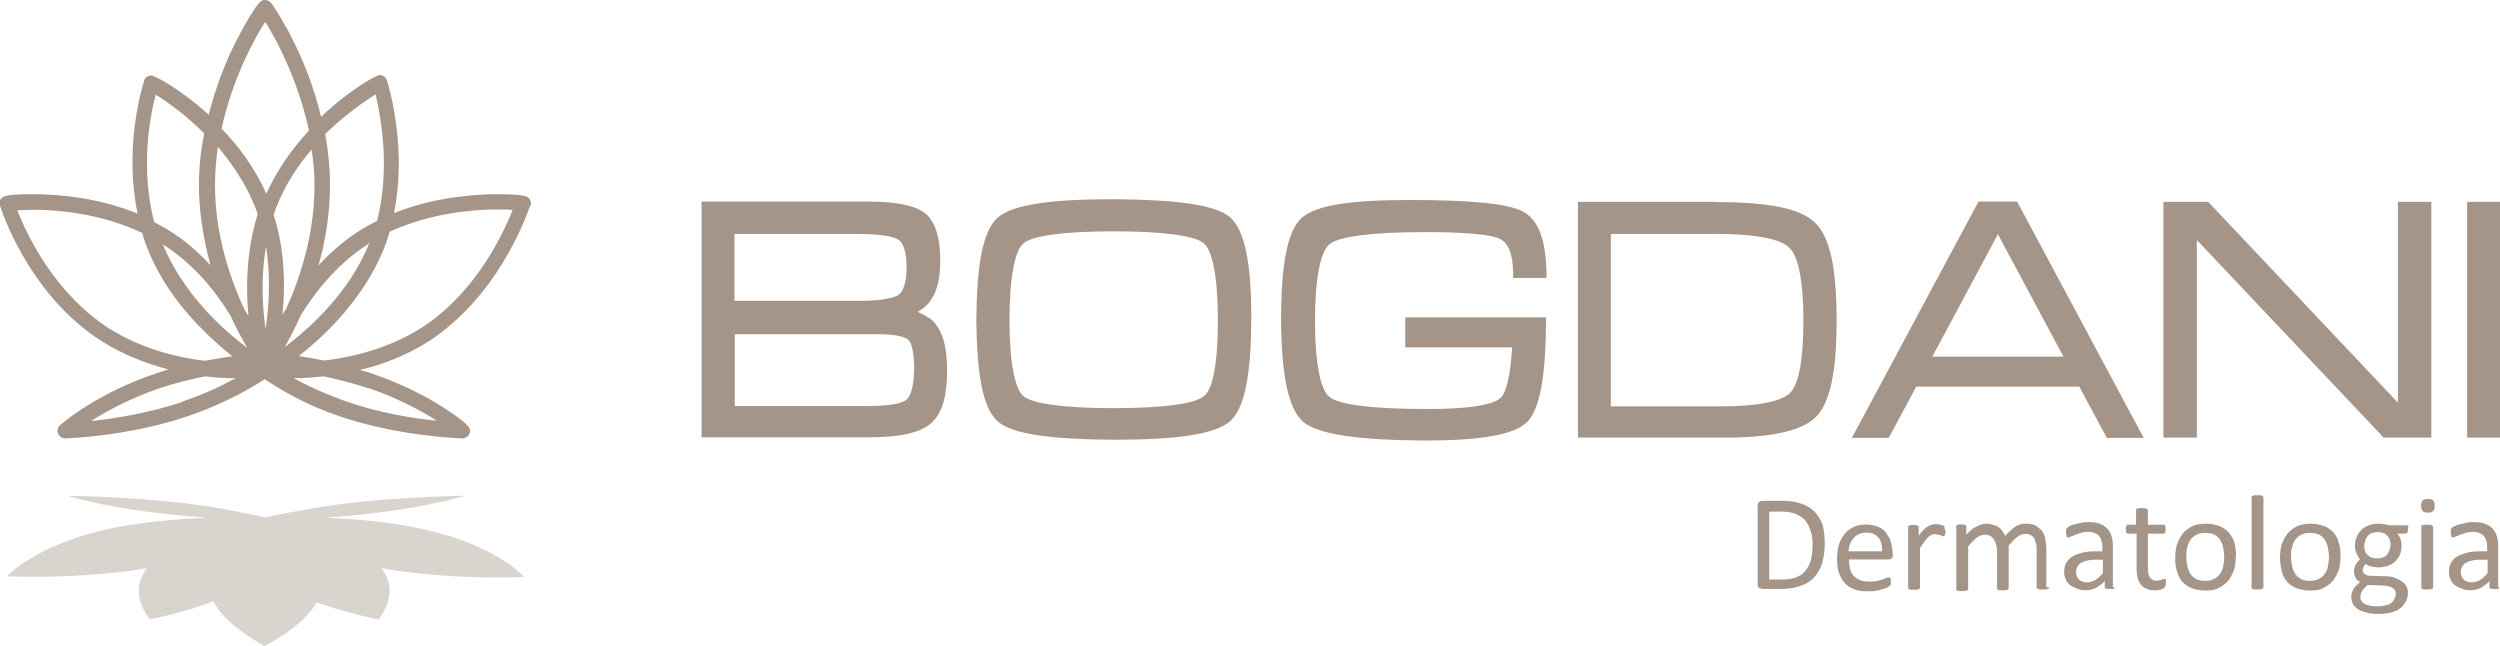 <?xml version="1.0" encoding="UTF-8"?>
<svg xmlns="http://www.w3.org/2000/svg" id="_Шар_2" data-name="Шар 2" viewBox="0 0 95 24.54">
  <defs>
    <style>
      .cls-1 {
        fill: #a49588;
      }

      .cls-2 {
        fill: #dad4ce;
      }
    </style>
  </defs>
  <g id="Grids_Guides" data-name="Grids + Guides">
    <g>
      <g>
        <path class="cls-1" d="m12.33,13.7c-.29-.06-.63-.11-.98-.17,1.05-.81,2.49-2.23,3.23-4.06.09-.22.17-.44.22-.66,1.55-.72,3.19-.85,4.11-.85.22,0,.42,0,.57.02-.37.92-1.4,3.15-3.47,4.48-1.22.77-2.58,1.11-3.69,1.24m1.7,1.05c1.12.39,2.01.87,2.58,1.24-.87-.09-2.18-.29-3.45-.74-.79-.28-1.47-.59-1.99-.88.33,0,.72-.02,1.14-.07.7.15,1.27.31,1.71.46m-7.1.52c-1.27.42-2.58.63-3.45.72.57-.37,1.46-.85,2.58-1.24.59-.2,1.2-.35,1.77-.46.42.06.81.07,1.14.07-.66.37-1.35.66-2.05.9m-2.77-2.8c-2.06-1.33-3.12-3.56-3.47-4.48.15,0,.35-.02.57-.02.92,0,2.6.13,4.17.88.06.2.13.42.22.63.63,1.59,1.77,2.8,2.62,3.56.18.17.39.33.59.5-.33.04-.68.11-1.05.17-1.11-.13-2.45-.48-3.65-1.24m1.79-8.87c.39.24,1.11.74,1.84,1.47-.13.63-.2,1.29-.2,1.99,0,.79.11,1.82.44,3.02-.55-.59-1.07-1.01-1.53-1.29-.2-.13-.41-.24-.61-.35-.53-2.03-.17-4,.06-4.85M10.08.83c.44.7,1.25,2.23,1.66,4.13-.61.66-1.2,1.47-1.62,2.4-.44-.98-1.05-1.81-1.7-2.47.42-1.92,1.25-3.43,1.66-4.06m.72,12.39c.18-.31.41-.74.63-1.24.87-1.4,1.81-2.23,2.54-2.69.02-.02.06-.04.07-.06t-.02.04c-.74,1.84-2.27,3.23-3.23,3.94m-1.38.02c-.94-.7-2.45-2.06-3.23-3.96,0,0,.02,0,.02.02.74.48,1.7,1.29,2.56,2.71.18.39.39.81.65,1.24m.68-.72c-.17-1.25-.13-2.3.02-3.15.13.85.17,1.9-.02,3.15m1.86-5.46c0,1.81-.53,3.47-1.07,4.66-.06.09-.11.17-.15.26.17-1.64-.04-2.91-.33-3.82.04-.11.07-.22.11-.31.33-.83.81-1.57,1.33-2.16.07.42.11.9.11,1.36m-3.78,0c0-.5.04-1,.11-1.47.53.63,1.05,1.38,1.4,2.25.04.09.07.2.11.31-.29.92-.5,2.21-.35,3.87-.06-.11-.13-.2-.18-.31-.87-1.9-1.09-3.52-1.09-4.65m6.1-3.47c.2.85.57,2.8.06,4.81-.22.11-.44.24-.66.37-.46.29-1.01.72-1.57,1.33.26-.9.44-1.95.44-3.06,0-.66-.07-1.31-.18-1.94.76-.74,1.51-1.25,1.92-1.51m5.88,4.24c.04-.09.02-.18-.04-.26-.06-.09-.13-.18-1.22-.18-.88,0-2.41.11-3.93.72.48-2.34-.11-4.53-.26-5.03-.04-.13-.15-.22-.28-.22s-1.16.57-2.23,1.59c-.53-2.25-1.6-3.91-1.88-4.31-.06-.07-.15-.13-.24-.13-.15,0-.2,0-.61.66-.18.31-.48.83-.77,1.47-.26.59-.55,1.36-.77,2.23-1.05-.96-2.05-1.49-2.18-1.49-.15,0-.26.09-.28.22-.15.48-.74,2.67-.24,5.03-1.53-.63-3.08-.74-3.98-.74-1.09,0-1.14.09-1.22.18-.06.07-.07.18-.02.28.18.57,1.27,3.47,3.83,5.11.83.53,1.73.87,2.56,1.09-.18.06-.37.11-.53.17-2.06.7-3.34,1.73-3.58,1.94-.09.07-.13.2-.09.31.04.11.15.2.28.2.02,0,2.36-.07,4.61-.83,1.05-.35,2.05-.83,2.97-1.42.07.06.17.11.26.17.55.35,1.46.87,2.62,1.25,2.06.7,4.18.81,4.61.83h.02c.15,0,.26-.11.29-.24.02-.13.04-.26-1.05-.96-.55-.35-1.46-.85-2.64-1.25-.15-.06-.31-.11-.5-.15.87-.2,1.77-.55,2.62-1.09,2.56-1.66,3.65-4.57,3.85-5.14"></path>
        <path class="cls-2" d="m19.89,21.9s-1.01-1.16-3.72-1.77c-1.25-.29-2.65-.41-3.82-.46.59-.04,1.24-.09,1.84-.17,2.21-.26,3.47-.66,3.48-.66,0,0-2.3.02-4.53.29-1.38.17-3.08.53-3.08.53h0s-1.59-.37-2.97-.53c-2.21-.26-4.52-.29-4.53-.29s1.27.41,3.48.66c.61.07,1.22.13,1.79.17-1.16.06-2.58.17-3.85.46-2.71.63-3.71,1.77-3.72,1.77,0,0,2.78.13,5.33-.31-.77.98.11,1.94.11,1.94,0,0,1.22-.22,2.4-.68.53.98,1.94,1.68,1.95,1.7,0,0,1.44-.7,1.99-1.66,1.16.42,2.34.65,2.34.65,0-.02.88-.98.11-1.95,2.58.46,5.4.35,5.4.33"></path>
        <path class="cls-1" d="m27.91,11.43v-2.54h4.63c.87,0,1.42.09,1.6.22.18.11.31.46.31,1.05s-.13.92-.31,1.05c-.2.13-.77.24-1.66.22h-4.57Zm6.82,2.64c0,.63-.13,1-.29,1.12-.17.15-.68.24-1.49.24h-5.03v-2.73h5.46c.63,0,1.01.09,1.14.22.13.11.22.5.22,1.14m.57-1.97c-.13-.09-.28-.17-.44-.24.07-.04.13-.07.18-.11.46-.33.68-.94.68-1.81s-.17-1.47-.55-1.81c-.39-.31-1.11-.46-2.16-.46h-5.73s-.63,0-.63,0v8.96h6.29c1.18,0,1.97-.15,2.41-.52.44-.37.63-1.03.63-2.01s-.2-1.66-.68-2.01"></path>
        <path class="cls-1" d="m38.89,9.25c.31-.28,1.47-.46,3.43-.46s3.12.18,3.43.46c.31.26.53,1.24.53,2.91s-.2,2.65-.53,2.89c-.31.28-1.47.46-3.43.46s-3.12-.18-3.43-.46c-.31-.24-.53-1.24-.53-2.89s.22-2.67.53-2.91m3.43-1.68c-2.4,0-3.83.2-4.41.7-.57.52-.79,1.79-.81,3.87.02,2.08.24,3.35.81,3.87l.07-.09-.07.09c.57.5,2.03.68,4.41.7,2.4,0,3.83-.2,4.42-.7.57-.52.79-1.77.81-3.82v-.11c0-2.06-.24-3.32-.81-3.83-.59-.48-2.03-.66-4.42-.68"></path>
        <path class="cls-1" d="m57.88,8.04c-.59-.31-2.01-.44-4.31-.44s-3.58.2-4.13.7c-.53.52-.76,1.79-.76,3.87.02,2.08.26,3.35.85,3.87.61.48,2.1.68,4.57.7,2.12,0,3.41-.2,3.93-.7.5-.52.7-1.75.72-3.8v-.18h-5.35v1.14h4.06c-.06,1.05-.22,1.7-.42,1.9-.26.28-1.25.46-2.93.44-2.05,0-3.28-.18-3.59-.46-.33-.24-.55-1.24-.55-2.89s.22-2.65.55-2.91c.33-.28,1.57-.46,3.59-.46,1.59,0,2.56.09,2.89.26.31.15.5.57.5,1.35v.13h1.27v-.13c-.02-1.25-.28-2.05-.88-2.38"></path>
        <path class="cls-1" d="m61.23,8.89h4.02c1.51,0,2.43.2,2.75.53.33.31.53,1.25.53,2.75s-.18,2.43-.5,2.75c-.28.31-1.16.52-2.56.52h-4.26v-6.54h.02Zm4.02-1.22h-5.29v8.96h5.51c1.82,0,3-.24,3.56-.81.53-.57.76-1.75.76-3.61v-.09c0-1.88-.24-3.1-.81-3.65-.55-.55-1.79-.79-3.72-.79"></path>
      </g>
      <path class="cls-1" d="m78.41,13.55h-4.98l2.49-4.65,2.49,4.65Zm-3.23-5.88l-.04.07-4.77,8.9h1.4l1.05-1.95h6.19l1.05,1.95h1.4l-4.81-8.98h-1.47Z"></path>
      <polygon class="cls-1" points="91.12 15.3 83.91 7.67 82.21 7.67 82.21 16.63 83.48 16.63 83.48 9.12 90.58 16.63 91.45 16.63 92.39 16.63 92.39 7.67 91.12 7.67 91.12 15.3"></polygon>
      <polygon class="cls-1" points="93.75 7.67 93.75 16.63 94.38 16.63 95 16.63 95 7.67 93.75 7.67"></polygon>
      <path class="cls-1" d="m68.88,20.7c0-.18-.02-.35-.07-.5-.04-.15-.11-.29-.2-.41-.09-.11-.22-.2-.37-.26-.15-.06-.33-.09-.57-.09h-.44v2.58h.46c.22,0,.39-.02.53-.07.15-.06.28-.13.37-.24s.17-.24.22-.41c.04-.2.07-.39.07-.61m.46-.02c0,.29-.04.53-.11.76-.07.22-.18.39-.31.53-.15.15-.31.24-.52.31-.2.07-.44.11-.74.11h-.7s-.07-.02-.11-.04c-.04-.02-.06-.07-.06-.15v-2.97c0-.07.02-.11.06-.15.04-.02.07-.04.11-.04h.76c.29,0,.53.04.74.11.2.07.37.18.5.31.13.15.24.31.31.52.04.2.07.42.07.68"></path>
      <path class="cls-1" d="m71.52,20.94c0-.22-.04-.41-.15-.52-.11-.13-.26-.18-.46-.18-.11,0-.2.02-.28.06s-.15.09-.2.15c-.06.07-.09.15-.13.22-.04.09-.04.18-.06.28h1.27Zm.42.13c0,.07-.02.11-.06.15-.04.04-.07.04-.11.04h-1.51c0,.13.02.24.04.35.02.11.07.18.13.26.06.07.15.13.24.17s.22.06.35.06c.11,0,.2,0,.29-.02s.17-.04.22-.06c.06-.02.11-.04.15-.06.04-.02.07-.02.09-.02h.04s.02.02.02.02c0,.02,0,.04.02.06v.17s0,.02-.02.04c0,.02-.02.02-.02.04-.02,0-.04.02-.09.06-.06.02-.11.04-.18.06s-.17.04-.26.06-.2.02-.31.02c-.18,0-.35-.02-.5-.07-.15-.06-.26-.13-.37-.24-.09-.11-.17-.24-.22-.39-.06-.17-.07-.33-.07-.55,0-.2.02-.37.07-.53s.13-.29.22-.41c.09-.11.22-.2.35-.26.13-.06.29-.09.46-.09.18,0,.33.04.46.09s.24.13.31.24.15.22.18.35.06.28.06.42v.07h.02Z"></path>
      <path class="cls-1" d="m73.93,20.17v.09s0,.04-.02.06c0,.02-.02.02-.02.04,0,0-.02.02-.04.02s-.04,0-.06-.02-.04-.02-.07-.02c-.02,0-.06-.02-.09-.02s-.06-.02-.09-.02-.09,0-.13.02-.09.04-.13.09c-.04.04-.09.09-.15.17s-.11.15-.17.24v1.51s0,.02-.02.04c0,.02-.02.02-.04.02s-.04.02-.06.02h-.22s-.06,0-.07-.02c-.02,0-.02-.02-.04-.02v-2.38s.02-.02.04-.02.04-.02.06-.02h.18s.04,0,.06.02c.02,0,.02.02.04.02,0,0,.02.02.02.04v.33c.06-.09.13-.17.18-.22s.11-.11.17-.13c.06-.04.09-.06.15-.07.06-.02.09-.02.15-.02h.07s.06,0,.09.02c.04,0,.06.02.09.02.02,0,.04.02.06.02s.02.02.02.02v.09s.04.06.04.09"></path>
      <path class="cls-1" d="m77.86,22.32s0,.02-.02.04c0,.02-.02.02-.04.02s-.04.02-.06.02h-.22s-.06,0-.07-.02c-.02,0-.02-.02-.04-.02,0-.02-.02-.02-.02-.04v-1.4c0-.09,0-.18-.02-.26s-.04-.15-.07-.2c-.04-.06-.09-.11-.15-.13-.06-.04-.13-.04-.2-.04-.09,0-.2.04-.29.11-.09.07-.2.18-.33.33v1.62s0,.02-.02.04c0,.02-.02.02-.04.02s-.04.02-.07.02h-.2s-.06,0-.07-.02c-.02,0-.02-.02-.04-.02v-1.44c0-.09-.02-.18-.04-.26s-.06-.15-.09-.2-.09-.11-.15-.13c-.06-.04-.13-.04-.2-.04-.09,0-.2.04-.29.11-.09.07-.2.18-.33.33v1.62s0,.02-.02.04-.02.02-.04.02-.04.02-.06.02h-.22s-.06,0-.07-.02c-.02,0-.02-.02-.04-.02v-2.45s.02-.02.04-.02.04-.02.06-.02h.18s.04,0,.06.02c.02,0,.02.02.04.02v.35c.13-.15.26-.26.39-.31.13-.07.24-.11.37-.11.09,0,.18.02.26.04.07.02.15.06.2.09.06.04.11.09.15.15.04.06.07.11.11.18.07-.09.15-.15.22-.22.07-.06.13-.11.2-.15.06-.04.13-.06.18-.07.06-.02.13-.02.18-.02.15,0,.28.02.37.07.09.06.18.13.24.2.06.09.11.18.13.31.02.11.04.24.04.37v1.46h.11Z"></path>
      <path class="cls-1" d="m79.94,21.27h-.37c-.11,0-.22.02-.29.04-.09.02-.15.06-.22.09-.06.04-.09.09-.13.15-.02.06-.04.11-.04.18,0,.13.04.22.11.29.07.07.18.11.31.11.11,0,.22-.04.31-.09s.2-.15.29-.26v-.52h.02Zm.42,1.05s0,.04-.02.04c-.02.02-.04.02-.06.02h-.22s-.04-.02-.06-.02t-.02-.04v-.24c-.09.11-.22.18-.33.26-.13.06-.26.09-.39.09s-.24-.02-.33-.06-.18-.07-.26-.13-.13-.13-.17-.22c-.04-.09-.06-.18-.06-.29,0-.13.02-.24.07-.33s.13-.18.22-.24.22-.11.37-.15.31-.06.48-.06h.31v-.18c0-.09-.02-.17-.04-.24-.02-.07-.06-.13-.09-.17s-.09-.07-.17-.11c-.07-.02-.15-.04-.24-.04-.11,0-.2.02-.28.04-.09.02-.15.06-.22.07-.06.04-.11.06-.17.07-.04.02-.07.04-.09.04s-.02,0-.04-.02c-.02,0-.02-.02-.02-.04s-.02-.04-.02-.06v-.18s.02-.06.04-.07c.02-.02.06-.06.11-.07.06-.04.13-.06.2-.07.07-.02.15-.04.24-.06s.18-.02.26-.02c.17,0,.31.02.42.06.11.04.2.09.28.17s.13.17.17.28c.04.11.06.24.06.37v1.6h.04Z"></path>
      <path class="cls-1" d="m82.3,22.16c0,.06,0,.09-.02.11,0,.04-.02.06-.04.06-.02.02-.04.02-.06.04-.02.02-.06.02-.09.04-.04,0-.07.02-.11.02h-.11c-.13,0-.22-.02-.31-.06s-.15-.07-.2-.15c-.06-.06-.09-.15-.13-.24-.02-.09-.04-.22-.04-.35v-1.35h-.33s-.04-.02-.06-.04c-.02-.02-.02-.07-.02-.13v-.07s.02-.04.02-.06.02-.02.02-.04h.35v-.59s.02-.02.04-.02.04-.02.07-.02h.22s.06.02.06.02c.02,0,.02.02.04.02,0,.02.02.02.02.04v.55h.63s.02.02.02.04.02.04.02.06v.07c0,.06,0,.11-.02.13-.02.02-.04.04-.06.04h-.59v1.29c0,.17.02.28.07.37.06.07.13.13.26.13.04,0,.07,0,.11-.02.04,0,.06-.02.07-.02s.04-.02.06-.02.04-.02.06-.02h.02l.02.02s0,.04.02.06c0,.04,0,.06,0,.09"></path>
      <path class="cls-1" d="m84.52,21.16c0-.13-.02-.24-.04-.35-.02-.11-.06-.2-.11-.29-.06-.09-.13-.15-.22-.2s-.2-.07-.35-.07c-.13,0-.24.02-.33.07-.09.04-.17.11-.22.18-.06.07-.11.18-.13.29-.04.11-.04.24-.04.37s.02.24.04.35c.02.11.06.2.11.29.06.09.13.15.22.2s.2.07.35.07c.13,0,.24-.02.33-.07.09-.04.17-.11.22-.18.06-.07.11-.18.13-.29.02-.11.04-.22.04-.37m.44-.02c0,.18-.02.37-.07.52-.06.17-.13.29-.22.41-.09.11-.22.2-.37.28s-.31.09-.52.09c-.18,0-.35-.04-.5-.09-.15-.06-.26-.15-.35-.24-.09-.11-.17-.24-.2-.39-.06-.15-.07-.33-.07-.52s.02-.37.07-.52c.06-.17.13-.29.22-.41.09-.11.22-.2.37-.28.15-.06.31-.09.52-.09.18,0,.35.04.5.09.15.06.26.15.35.24.09.11.17.24.22.39.04.15.06.31.06.52"></path>
      <path class="cls-1" d="m86.01,22.32s0,.02-.02.04-.02.02-.04.02-.04.02-.06.02h-.22s-.06,0-.07-.02c-.02,0-.02-.02-.04-.02v-3.5s.02-.02.04-.02.04-.02.07-.02h.22s.06,0,.06.02c.02,0,.02.02.04.02,0,.02.02.02.02.04v3.43Z"></path>
      <path class="cls-1" d="m88.5,21.16c0-.13-.02-.24-.04-.35-.02-.11-.06-.2-.11-.29-.06-.09-.13-.15-.22-.2s-.2-.07-.35-.07c-.13,0-.24.02-.33.07-.09.04-.17.11-.22.18-.06.07-.11.18-.13.29-.04.11-.04.24-.04.37s.02.24.04.35c.02.11.06.2.11.29.06.09.13.15.22.2s.2.07.35.07c.13,0,.24-.02.33-.07.09-.04.17-.11.22-.18.06-.07.11-.18.13-.29.02-.11.04-.22.04-.37m.44-.02c0,.18-.02.37-.07.52-.06.17-.13.29-.22.41-.09.11-.22.2-.37.28s-.31.09-.52.09c-.18,0-.35-.04-.5-.09-.15-.06-.26-.15-.35-.24-.09-.11-.17-.24-.2-.39s-.07-.33-.07-.52.02-.37.07-.52c.06-.17.13-.29.22-.41.09-.11.22-.2.37-.28.15-.06.31-.09.52-.09.18,0,.35.04.5.09.15.06.26.15.35.24.09.11.17.24.2.39.06.15.07.31.07.52"></path>
      <path class="cls-1" d="m90.84,20.72c0-.17-.04-.28-.13-.37s-.2-.13-.37-.13c-.07,0-.15.02-.22.04-.06.02-.11.06-.15.11-.04.06-.07.11-.09.17-.02.06-.04.13-.04.2,0,.15.04.28.13.35.09.09.2.13.37.13.09,0,.15-.02.22-.04.06-.02.11-.06.15-.11.04-.06.07-.09.09-.17.02-.06.04-.11.04-.18m.2,1.84c0-.09-.04-.18-.13-.22-.07-.06-.18-.07-.33-.09l-.61-.02c-.06.04-.09.09-.13.13s-.06.07-.09.11c-.02.04-.04.07-.04.11s-.02.07-.02.11c0,.11.06.2.17.26.11.06.28.09.48.09.13,0,.24-.02.33-.04.09-.02.17-.06.2-.09.06-.04.09-.09.11-.15.06-.09.06-.15.06-.2m.46-2.45c0,.06,0,.11-.02.13-.02.02-.04.04-.06.04h-.33c.06.06.11.13.13.2.02.07.04.15.04.24,0,.13-.02.26-.06.35-.04.11-.11.18-.18.26s-.17.13-.28.17-.24.06-.37.06c-.09,0-.18-.02-.28-.04-.09-.02-.15-.06-.2-.09-.04.04-.06.07-.07.11-.02.04-.04.09-.04.13,0,.06.04.11.09.15s.13.06.22.06l.61.02c.11,0,.22.02.31.06s.18.07.26.13.13.11.17.18c.04.07.06.17.06.26,0,.11-.02.2-.07.31-.04.09-.11.18-.2.26s-.2.13-.35.17-.31.06-.5.06-.35-.02-.48-.06-.24-.07-.31-.13c-.09-.06-.15-.13-.18-.2-.04-.07-.06-.17-.06-.24,0-.06,0-.11.02-.17.02-.06.04-.11.06-.15.04-.06.06-.09.11-.13.04-.04.09-.09.15-.13-.09-.04-.15-.09-.18-.17s-.06-.13-.06-.2c0-.11.02-.2.06-.28.04-.07.09-.15.17-.22-.06-.06-.09-.13-.13-.22-.04-.07-.06-.18-.06-.29,0-.13.02-.26.07-.35.04-.11.11-.18.18-.26s.17-.13.28-.17.24-.06.37-.06c.07,0,.13,0,.2.02.06,0,.11.02.17.04h.7s.06.02.07.04c-.04.04-.02.07-.02.13"></path>
      <path class="cls-1" d="m92.46,22.32s0,.02-.02.04c0,.02-.02.02-.04.02s-.04.02-.06.02h-.22s-.06,0-.07-.02c-.02,0-.02-.02-.04-.02v-2.38s.02-.02.04-.02.04-.02.07-.02h.22s.06,0,.06.02.02.02.04.02c0,.02.02.02.02.04v2.3Zm.06-3.1c0,.09-.02.17-.06.2-.04.04-.11.06-.2.06s-.17-.02-.2-.06-.06-.09-.06-.2c0-.09.02-.17.06-.2.04-.04.11-.06.2-.06s.17.02.2.06c.04.04.06.11.06.2"></path>
      <path class="cls-1" d="m94.56,21.27h-.37c-.11,0-.22.02-.29.04-.09.02-.17.06-.22.09-.06.04-.09.09-.13.15-.02.06-.04.11-.04.18,0,.13.04.22.11.29.07.07.18.11.31.11.11,0,.22-.04.31-.09s.2-.15.29-.26v-.52h.02Zm.42,1.05s0,.04-.02.04c-.02.02-.04.02-.06.02h-.22s-.04-.02-.06-.02t-.02-.04v-.24c-.09.11-.22.18-.33.26-.13.06-.26.09-.39.09s-.24-.02-.33-.06-.18-.07-.26-.13-.13-.13-.17-.22c-.04-.09-.06-.18-.06-.29,0-.13.02-.24.07-.33s.13-.18.22-.24.22-.11.37-.15.31-.06.48-.06h.31v-.18c0-.09,0-.17-.04-.24-.02-.07-.06-.13-.09-.17s-.09-.07-.17-.11c-.07-.02-.15-.04-.24-.04-.11,0-.2.02-.28.04-.07.02-.15.06-.22.07-.06.04-.11.06-.17.07-.04.02-.07.04-.09.04s-.02,0-.04-.02c-.02,0-.02-.02-.02-.04s-.02-.04-.02-.06v-.18s.02-.06.04-.07c.02-.02.06-.06.13-.07.06-.04.13-.06.2-.07.07-.02.15-.04.24-.06s.18-.02.26-.02c.17,0,.31.02.42.06s.2.09.28.17.13.17.17.28.06.24.06.37v1.6h.02Z"></path>
    </g>
  </g>
</svg>
